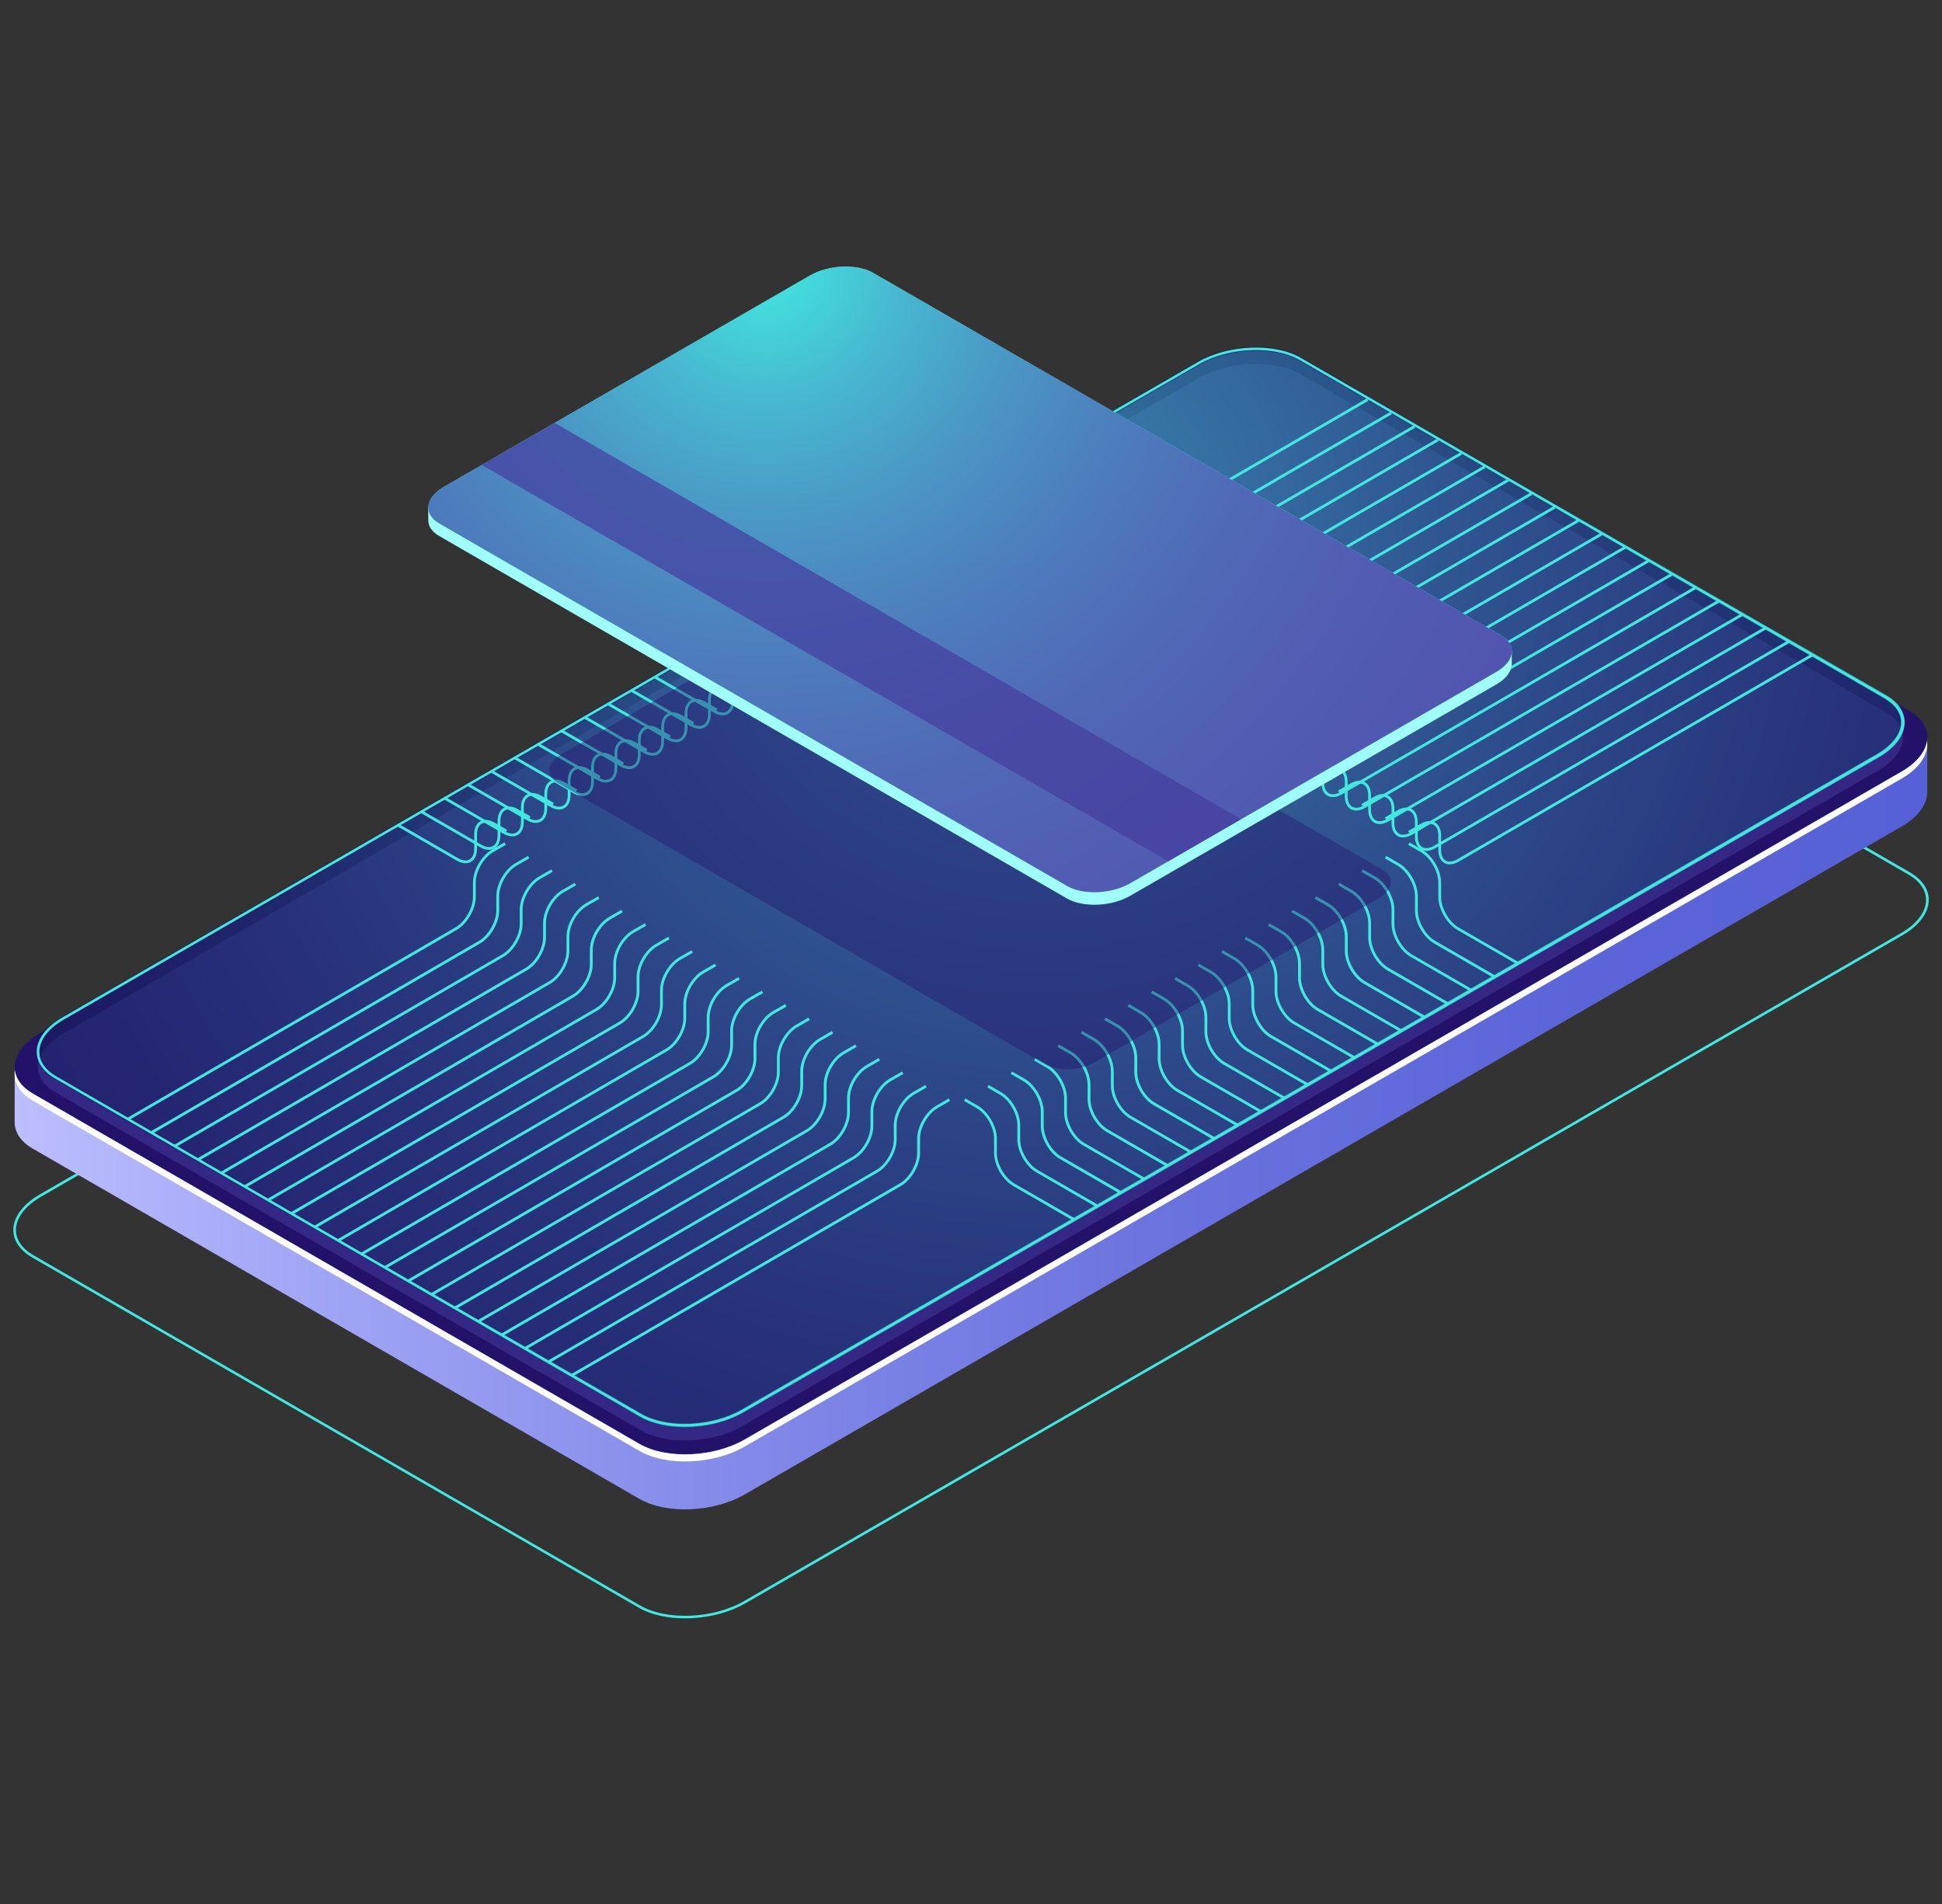<svg width="102" height="100" viewBox="0 0 102 100" fill="none" xmlns="http://www.w3.org/2000/svg">
<rect x="0" y="0" width="102" height="100" fill="#333333" stroke="none"/>
<g clip-path="url(#clip0_2688_11683)">
<path d="M35.987 85C35.076 85 34.201 84.816 33.554 84.439L1.691 66.045C1.054 65.675 0.7 65.164 0.7 64.6C0.7 63.923 1.207 63.245 2.088 62.735L62.854 27.652C64.505 26.698 67.015 26.594 68.45 27.422L100.312 45.816C100.95 46.186 101.304 46.697 101.304 47.261C101.304 47.938 100.796 48.616 99.915 49.126L39.15 84.209C38.246 84.73 37.088 84.997 35.99 84.997L35.987 85ZM66.014 26.998C64.939 26.998 63.805 27.258 62.92 27.769L2.155 62.855C1.318 63.339 0.837 63.976 0.837 64.6C0.837 65.111 1.164 65.585 1.758 65.928L33.621 84.323C35.016 85.127 37.465 85.027 39.08 84.092L99.845 49.009C100.683 48.526 101.163 47.888 101.163 47.264C101.163 46.754 100.836 46.28 100.242 45.936L68.38 27.542C67.749 27.178 66.901 26.998 66.014 26.998Z" fill="#42E8E0"/>
<path d="M101.234 38.768L96.659 39.556L68.417 23.251C66.999 22.433 64.526 22.537 62.891 23.481L8.86 54.673L0.771 56.064V58.934C0.767 59.458 1.078 59.959 1.722 60.329L33.584 78.723C35.002 79.541 37.475 79.437 39.11 78.493L99.876 43.41C100.757 42.903 101.21 42.252 101.224 41.635H101.227V38.765L101.234 38.768Z" fill="url(#paint0_linear_2688_11683)"/>
<path d="M33.587 75.837L1.725 57.439C0.307 56.622 0.487 55.193 2.122 54.249L62.887 19.166C64.522 18.222 66.998 18.118 68.413 18.936L100.276 37.33C101.694 38.148 101.514 39.576 99.879 40.52L39.114 75.603C37.478 76.547 35.002 76.651 33.587 75.833V75.837Z" fill="#24126A"/>
<path d="M99.879 40.523L39.113 75.606C37.478 76.551 35.002 76.654 33.587 75.837L1.725 57.439C1.157 57.112 0.85 56.685 0.783 56.231C0.697 56.819 1 57.396 1.725 57.813L33.587 76.207C35.005 77.025 37.478 76.921 39.113 75.977L99.879 40.894C100.86 40.327 101.31 39.589 101.213 38.912C101.13 39.479 100.679 40.06 99.879 40.523Z" fill="white"/>
<path opacity="0.51" d="M33.651 75.122L2.923 57.379C1.551 56.588 1.725 55.207 3.307 54.292L62.947 19.867C64.529 18.953 66.925 18.852 68.297 19.647L99.021 37.39C100.393 38.181 100.219 39.562 98.638 40.477L39 74.899C37.419 75.813 35.023 75.913 33.651 75.119V75.122Z" fill="#453C9E"/>
<path style="mix-blend-mode:lighten" opacity="0.5" d="M33.651 74.331L2.923 56.585C1.551 55.794 1.725 54.412 3.306 53.498L62.947 19.076C64.529 18.161 66.925 18.061 68.296 18.856L99.021 36.599C100.392 37.39 100.219 38.771 98.637 39.686L39 74.108C37.418 75.022 35.022 75.122 33.651 74.328V74.331Z" fill="url(#paint1_radial_2688_11683)"/>
<path style="mix-blend-mode:lighten" opacity="0.8" d="M35.974 74.962C35.086 74.962 34.235 74.782 33.601 74.418L2.873 56.672C2.245 56.308 1.898 55.8 1.898 55.243C1.898 54.576 2.392 53.908 3.257 53.411L62.897 18.989C64.506 18.061 66.948 17.961 68.347 18.769L99.071 36.512C99.699 36.876 100.046 37.383 100.046 37.94C100.046 38.608 99.552 39.275 98.688 39.773L39.05 74.195C38.173 74.702 37.045 74.962 35.974 74.962ZM33.701 74.245C35.042 75.019 37.398 74.919 38.95 74.024L98.587 39.602C99.388 39.138 99.849 38.534 99.849 37.94C99.849 37.456 99.538 37.013 98.975 36.686L68.246 18.939C66.905 18.165 64.552 18.265 62.997 19.159L3.357 53.585C2.556 54.045 2.095 54.653 2.095 55.247C2.095 55.73 2.406 56.178 2.973 56.501L33.698 74.245H33.701Z" fill="url(#paint2_linear_2688_11683)"/>
<path d="M35.973 74.932C35.089 74.932 34.245 74.755 33.617 74.392L2.889 56.645C2.269 56.288 1.928 55.791 1.928 55.243C1.928 54.589 2.419 53.928 3.273 53.438L62.91 19.016C64.509 18.091 66.942 17.991 68.326 18.796L99.051 36.539C99.672 36.896 100.012 37.393 100.012 37.941C100.012 38.595 99.522 39.255 98.667 39.746L39.03 74.168C38.156 74.672 37.034 74.932 35.97 74.932H35.973ZM33.684 74.272C35.035 75.049 37.401 74.952 38.963 74.051L98.6 39.629C99.411 39.162 99.875 38.544 99.875 37.941C99.875 37.447 99.558 36.989 98.984 36.659L68.26 18.912C66.911 18.135 64.542 18.232 62.98 19.133L3.343 53.558C2.532 54.025 2.068 54.643 2.068 55.247C2.068 55.741 2.385 56.198 2.959 56.528L33.684 74.272Z" fill="#42E8E0"/>
<g style="mix-blend-mode:lighten">
<path d="M47.783 31.917C47.64 31.917 47.48 31.871 47.319 31.777L44.163 29.955L44.236 29.828L47.393 31.65C47.627 31.784 47.84 31.807 47.997 31.717C48.154 31.627 48.24 31.427 48.24 31.16V30.399C48.24 30.075 48.354 29.832 48.557 29.715C48.761 29.598 49.028 29.621 49.308 29.782L49.969 30.162L49.896 30.289L49.235 29.908C49.001 29.775 48.788 29.752 48.631 29.842C48.474 29.932 48.387 30.132 48.387 30.399V31.16C48.387 31.483 48.274 31.727 48.07 31.844C47.984 31.894 47.887 31.917 47.783 31.917Z" fill="#42E8E0"/>
</g>
<g style="mix-blend-mode:lighten">
<path d="M46.555 32.625C46.412 32.625 46.252 32.578 46.092 32.485L42.935 30.663L43.008 30.536L46.165 32.358C46.398 32.491 46.612 32.515 46.769 32.425C46.926 32.334 47.013 32.134 47.013 31.867V31.107C47.013 30.783 47.126 30.539 47.33 30.422C47.533 30.306 47.8 30.329 48.08 30.489L48.741 30.869L48.668 30.996L48.007 30.616C47.773 30.482 47.56 30.459 47.403 30.549C47.246 30.639 47.159 30.84 47.159 31.107V31.867C47.159 32.191 47.046 32.435 46.842 32.551C46.755 32.602 46.659 32.625 46.555 32.625Z" fill="#42E8E0"/>
</g>
<g style="mix-blend-mode:lighten">
<path d="M45.327 33.329C45.184 33.329 45.024 33.282 44.863 33.189L41.706 31.367L41.78 31.24L44.937 33.062C45.17 33.196 45.384 33.219 45.541 33.129C45.698 33.039 45.785 32.838 45.785 32.571V31.811C45.785 31.487 45.898 31.243 46.102 31.127C46.308 31.01 46.575 31.033 46.852 31.193L47.513 31.574L47.44 31.7L46.779 31.32C46.545 31.186 46.332 31.163 46.175 31.253C46.018 31.343 45.931 31.544 45.931 31.811V32.571C45.931 32.895 45.818 33.139 45.614 33.255C45.528 33.306 45.431 33.329 45.327 33.329Z" fill="#42E8E0"/>
</g>
<g style="mix-blend-mode:lighten">
<path d="M44.099 34.036C43.956 34.036 43.796 33.99 43.635 33.896L40.478 32.074L40.552 31.947L43.709 33.77C43.942 33.903 44.156 33.93 44.313 33.836C44.47 33.746 44.556 33.546 44.556 33.279V32.518C44.556 32.194 44.67 31.951 44.873 31.834C45.077 31.717 45.344 31.741 45.624 31.901L46.285 32.281L46.212 32.408L45.551 32.028C45.317 31.894 45.104 31.871 44.947 31.961C44.79 32.051 44.703 32.251 44.703 32.518V33.279C44.703 33.603 44.59 33.846 44.386 33.963C44.3 34.013 44.203 34.036 44.099 34.036Z" fill="#42E8E0"/>
</g>
<g style="mix-blend-mode:lighten">
<path d="M42.871 34.744C42.728 34.744 42.568 34.697 42.407 34.604L39.251 32.782L39.324 32.655L42.481 34.477C42.714 34.611 42.928 34.634 43.085 34.544C43.242 34.454 43.328 34.253 43.328 33.986V33.226C43.328 32.902 43.442 32.658 43.645 32.541C43.849 32.425 44.116 32.448 44.396 32.608L45.057 32.989L44.984 33.115L44.323 32.735C44.089 32.602 43.876 32.578 43.719 32.668C43.562 32.758 43.475 32.959 43.475 33.226V33.986C43.475 34.31 43.362 34.554 43.158 34.671C43.072 34.721 42.975 34.744 42.871 34.744Z" fill="#42E8E0"/>
</g>
<g style="mix-blend-mode:lighten">
<path d="M41.643 35.452C41.5 35.452 41.34 35.405 41.179 35.311L38.023 33.489L38.096 33.362L41.253 35.184C41.486 35.318 41.7 35.341 41.857 35.251C42.014 35.161 42.1 34.961 42.1 34.694V33.933C42.1 33.609 42.214 33.366 42.417 33.249C42.621 33.132 42.888 33.156 43.168 33.316L43.829 33.696L43.756 33.823L43.095 33.443C42.861 33.309 42.648 33.286 42.491 33.376C42.334 33.466 42.247 33.666 42.247 33.933V34.694C42.247 35.018 42.134 35.261 41.93 35.378C41.843 35.428 41.747 35.452 41.643 35.452Z" fill="#42E8E0"/>
</g>
<g style="mix-blend-mode:lighten">
<path d="M40.415 36.156C40.272 36.156 40.111 36.109 39.951 36.015L36.794 34.193L36.868 34.067L40.025 35.889C40.258 36.022 40.472 36.045 40.629 35.955C40.786 35.865 40.872 35.665 40.872 35.398V34.637C40.872 34.313 40.986 34.07 41.189 33.953C41.396 33.836 41.66 33.86 41.94 34.02L42.601 34.4L42.528 34.527L41.867 34.147C41.633 34.013 41.42 33.99 41.263 34.08C41.106 34.17 41.019 34.37 41.019 34.637V35.398C41.019 35.722 40.906 35.965 40.702 36.082C40.615 36.132 40.519 36.156 40.415 36.156Z" fill="#42E8E0"/>
</g>
<g style="mix-blend-mode:lighten">
<path d="M39.187 36.863C39.044 36.863 38.883 36.816 38.723 36.723L35.566 34.901L35.64 34.774L38.797 36.596C39.03 36.73 39.244 36.753 39.401 36.663C39.558 36.573 39.644 36.373 39.644 36.106V35.345C39.644 35.021 39.758 34.777 39.961 34.661C40.165 34.544 40.432 34.567 40.712 34.727L41.373 35.108L41.3 35.235L40.639 34.854C40.405 34.721 40.192 34.697 40.035 34.788C39.878 34.878 39.791 35.078 39.791 35.345V36.106C39.791 36.429 39.678 36.673 39.474 36.79C39.387 36.84 39.291 36.863 39.187 36.863Z" fill="#42E8E0"/>
</g>
<g style="mix-blend-mode:lighten">
<path d="M37.959 37.57C37.816 37.57 37.655 37.523 37.495 37.43L34.338 35.608L34.412 35.481L37.569 37.303C37.802 37.437 38.016 37.46 38.173 37.37C38.33 37.28 38.416 37.08 38.416 36.813V36.052C38.416 35.728 38.53 35.484 38.733 35.368C38.937 35.251 39.204 35.274 39.484 35.434L40.145 35.815L40.072 35.942L39.411 35.561C39.177 35.428 38.964 35.404 38.807 35.495C38.65 35.585 38.563 35.785 38.563 36.052V36.813C38.563 37.136 38.45 37.38 38.246 37.497C38.159 37.547 38.063 37.57 37.959 37.57Z" fill="#42E8E0"/>
</g>
<g style="mix-blend-mode:lighten">
<path d="M36.731 38.274C36.587 38.274 36.427 38.227 36.267 38.134L33.11 36.312L33.183 36.185L36.34 38.007C36.574 38.141 36.787 38.164 36.944 38.074C37.101 37.984 37.188 37.784 37.188 37.517V36.756C37.188 36.432 37.301 36.189 37.505 36.072C37.708 35.955 37.975 35.978 38.256 36.139L38.916 36.519L38.843 36.646L38.182 36.265C37.949 36.132 37.735 36.108 37.578 36.199C37.421 36.289 37.335 36.489 37.335 36.756V37.517C37.335 37.84 37.221 38.084 37.018 38.201C36.931 38.251 36.834 38.274 36.731 38.274Z" fill="#42E8E0"/>
</g>
<g style="mix-blend-mode:lighten">
<path d="M35.503 38.982C35.359 38.982 35.199 38.935 35.039 38.842L31.882 37.02L31.955 36.893L35.112 38.715C35.346 38.848 35.559 38.872 35.716 38.782C35.873 38.691 35.96 38.491 35.96 38.224V37.463C35.96 37.14 36.073 36.896 36.277 36.779C36.48 36.663 36.747 36.686 37.028 36.846L37.688 37.227L37.615 37.353L36.954 36.973C36.721 36.839 36.507 36.816 36.35 36.906C36.193 36.996 36.107 37.196 36.107 37.463V38.224C36.107 38.548 35.993 38.792 35.79 38.908C35.703 38.958 35.606 38.982 35.503 38.982Z" fill="#42E8E0"/>
</g>
<g style="mix-blend-mode:lighten">
<path d="M34.275 39.689C34.131 39.689 33.971 39.643 33.811 39.549L30.654 37.727L30.727 37.6L33.884 39.422C34.118 39.556 34.331 39.579 34.488 39.489C34.645 39.399 34.732 39.199 34.732 38.932V38.171C34.732 37.847 34.845 37.604 35.049 37.487C35.256 37.37 35.523 37.393 35.8 37.554L36.46 37.934L36.387 38.061L35.726 37.68C35.493 37.547 35.279 37.523 35.122 37.614C34.965 37.704 34.879 37.904 34.879 38.171V38.932C34.879 39.255 34.765 39.499 34.562 39.616C34.475 39.666 34.378 39.689 34.275 39.689Z" fill="#42E8E0"/>
</g>
<g style="mix-blend-mode:lighten">
<path d="M33.047 40.393C32.903 40.393 32.743 40.347 32.583 40.253L29.426 38.431L29.499 38.304L32.656 40.126C32.89 40.26 33.103 40.283 33.26 40.193C33.417 40.103 33.504 39.903 33.504 39.636V38.875C33.504 38.551 33.617 38.308 33.821 38.191C34.024 38.074 34.291 38.097 34.572 38.258L35.232 38.638L35.159 38.765L34.498 38.385C34.265 38.251 34.051 38.228 33.894 38.318C33.737 38.408 33.651 38.608 33.651 38.875V39.636C33.651 39.96 33.537 40.203 33.334 40.32C33.247 40.37 33.15 40.393 33.047 40.393Z" fill="#42E8E0"/>
</g>
<g style="mix-blend-mode:lighten">
<path d="M31.819 41.101C31.675 41.101 31.515 41.054 31.355 40.961L28.198 39.139L28.271 39.012L31.428 40.834C31.662 40.967 31.875 40.991 32.032 40.901C32.189 40.811 32.276 40.61 32.276 40.343V39.583C32.276 39.259 32.389 39.015 32.593 38.898C32.796 38.782 33.063 38.805 33.344 38.965L34.004 39.346L33.931 39.472L33.27 39.092C33.036 38.959 32.823 38.935 32.666 39.025C32.509 39.115 32.422 39.316 32.422 39.583V40.343C32.422 40.667 32.309 40.911 32.105 41.028C32.019 41.078 31.922 41.101 31.819 41.101Z" fill="#42E8E0"/>
</g>
<g style="mix-blend-mode:lighten">
<path d="M30.59 41.808C30.447 41.808 30.287 41.762 30.127 41.668L26.97 39.846L27.043 39.719L30.2 41.541C30.434 41.675 30.647 41.698 30.804 41.608C30.961 41.518 31.048 41.318 31.048 41.051V40.29C31.048 39.966 31.161 39.723 31.365 39.606C31.568 39.489 31.835 39.513 32.115 39.673L32.776 40.053L32.703 40.18L32.042 39.8C31.808 39.666 31.595 39.643 31.438 39.733C31.281 39.823 31.195 40.023 31.195 40.29V41.051C31.195 41.375 31.081 41.618 30.878 41.735C30.791 41.785 30.694 41.808 30.59 41.808Z" fill="#42E8E0"/>
</g>
<g style="mix-blend-mode:lighten">
<path d="M29.362 42.516C29.219 42.516 29.059 42.469 28.899 42.376L25.742 40.554L25.815 40.427L28.972 42.249C29.206 42.383 29.419 42.406 29.576 42.316C29.733 42.226 29.82 42.025 29.82 41.758V40.998C29.82 40.674 29.933 40.43 30.137 40.313C30.344 40.197 30.61 40.22 30.887 40.38L31.548 40.761L31.475 40.888L30.814 40.507C30.581 40.373 30.367 40.35 30.21 40.44C30.053 40.53 29.966 40.731 29.966 40.998V41.758C29.966 42.082 29.853 42.326 29.649 42.443C29.563 42.493 29.466 42.516 29.362 42.516Z" fill="#42E8E0"/>
</g>
<g style="mix-blend-mode:lighten">
<path d="M28.134 43.22C27.991 43.22 27.831 43.173 27.671 43.08L24.514 41.258L24.587 41.131L27.744 42.953C27.978 43.087 28.191 43.11 28.348 43.02C28.505 42.93 28.592 42.73 28.592 42.462V41.702C28.592 41.378 28.705 41.134 28.909 41.018C29.112 40.901 29.379 40.924 29.66 41.084L30.32 41.465L30.247 41.592L29.586 41.211C29.352 41.078 29.139 41.054 28.982 41.144C28.825 41.234 28.738 41.435 28.738 41.702V42.462C28.738 42.786 28.625 43.03 28.421 43.147C28.335 43.197 28.238 43.22 28.134 43.22Z" fill="#42E8E0"/>
</g>
<g style="mix-blend-mode:lighten">
<path d="M26.906 43.928C26.763 43.928 26.603 43.881 26.442 43.787L23.286 41.965L23.359 41.839L26.516 43.661C26.75 43.794 26.963 43.821 27.12 43.727C27.277 43.637 27.364 43.437 27.364 43.17V42.409C27.364 42.086 27.477 41.842 27.681 41.725C27.884 41.608 28.151 41.632 28.431 41.792L29.092 42.172L29.019 42.299L28.358 41.919C28.124 41.785 27.911 41.762 27.754 41.852C27.597 41.942 27.51 42.142 27.51 42.409V43.17C27.51 43.494 27.397 43.737 27.193 43.854C27.107 43.904 27.01 43.928 26.906 43.928Z" fill="#42E8E0"/>
</g>
<g style="mix-blend-mode:lighten">
<path d="M25.678 44.635C25.535 44.635 25.375 44.588 25.215 44.495L22.058 42.673L22.131 42.546L25.288 44.368C25.521 44.502 25.735 44.525 25.892 44.435C26.049 44.345 26.136 44.145 26.136 43.878V43.117C26.136 42.793 26.249 42.549 26.453 42.433C26.656 42.316 26.926 42.339 27.203 42.499L27.864 42.88L27.791 43.007L27.13 42.626C26.896 42.493 26.683 42.469 26.526 42.559C26.369 42.65 26.282 42.85 26.282 43.117V43.878C26.282 44.201 26.169 44.445 25.965 44.562C25.879 44.612 25.782 44.635 25.678 44.635Z" fill="#42E8E0"/>
</g>
<g style="mix-blend-mode:lighten">
<path d="M24.45 45.339C24.307 45.339 24.147 45.292 23.986 45.199L20.83 43.377L20.903 43.25L24.06 45.072C24.294 45.206 24.507 45.229 24.664 45.139C24.821 45.049 24.907 44.849 24.907 44.582V43.821C24.907 43.497 25.021 43.254 25.224 43.137C25.428 43.02 25.695 43.043 25.975 43.203L26.636 43.584L26.563 43.711L25.902 43.33C25.668 43.197 25.455 43.173 25.298 43.264C25.141 43.354 25.054 43.554 25.054 43.821V44.582C25.054 44.905 24.941 45.149 24.737 45.266C24.651 45.316 24.554 45.339 24.45 45.339Z" fill="#42E8E0"/>
</g>
<g style="mix-blend-mode:lighten">
<path d="M52.816 31.974C52.712 31.974 52.615 31.951 52.529 31.9C52.325 31.784 52.212 31.54 52.212 31.216V30.456C52.212 30.189 52.125 29.988 51.968 29.898C51.811 29.808 51.594 29.831 51.364 29.965L50.703 30.345L50.63 30.218L51.291 29.838C51.571 29.678 51.838 29.655 52.041 29.771C52.245 29.888 52.358 30.132 52.358 30.456V31.216C52.358 31.483 52.445 31.683 52.602 31.774C52.759 31.864 52.976 31.84 53.206 31.707L71.8 20.921L71.874 21.048L53.279 31.834C53.116 31.927 52.959 31.974 52.816 31.974Z" fill="#42E8E0"/>
</g>
<g style="mix-blend-mode:lighten">
<path d="M54.044 32.681C53.94 32.681 53.843 32.658 53.757 32.608C53.553 32.491 53.44 32.248 53.44 31.924V31.163C53.44 30.896 53.353 30.696 53.196 30.606C53.039 30.516 52.822 30.539 52.592 30.672L51.931 31.053L51.858 30.926L52.519 30.546C52.799 30.382 53.066 30.359 53.27 30.479C53.473 30.596 53.587 30.839 53.587 31.163V31.924C53.587 32.191 53.673 32.391 53.83 32.481C53.987 32.571 54.204 32.548 54.434 32.414L73.028 21.629L73.102 21.756L54.508 32.541C54.344 32.635 54.187 32.681 54.04 32.681H54.044Z" fill="#42E8E0"/>
</g>
<g style="mix-blend-mode:lighten">
<path d="M55.272 33.389C55.168 33.389 55.072 33.365 54.985 33.316C54.781 33.199 54.668 32.955 54.668 32.631V31.87C54.668 31.604 54.581 31.403 54.424 31.313C54.267 31.223 54.05 31.247 53.82 31.38L53.159 31.76L53.086 31.634L53.747 31.253C54.027 31.093 54.294 31.066 54.498 31.186C54.701 31.303 54.815 31.547 54.815 31.87V32.631C54.815 32.898 54.901 33.099 55.058 33.189C55.215 33.279 55.429 33.255 55.662 33.122L74.257 22.336L74.33 22.463L55.736 33.249C55.572 33.342 55.415 33.389 55.272 33.389Z" fill="#42E8E0"/>
</g>
<g style="mix-blend-mode:lighten">
<path d="M56.5 34.093C56.396 34.093 56.3 34.07 56.213 34.02C56.009 33.903 55.896 33.659 55.896 33.336V32.575C55.896 32.308 55.809 32.107 55.652 32.017C55.495 31.927 55.278 31.951 55.048 32.084L54.387 32.465L54.314 32.338L54.975 31.957C55.255 31.797 55.522 31.77 55.726 31.89C55.929 32.011 56.043 32.251 56.043 32.575V33.336C56.043 33.602 56.129 33.803 56.286 33.893C56.446 33.986 56.66 33.959 56.89 33.826L75.484 23.041L75.558 23.167L56.964 33.953C56.8 34.046 56.643 34.093 56.5 34.093Z" fill="#42E8E0"/>
</g>
<g style="mix-blend-mode:lighten">
<path d="M57.728 34.801C57.624 34.801 57.528 34.777 57.441 34.727C57.237 34.61 57.124 34.367 57.124 34.043V33.282C57.124 33.015 57.037 32.815 56.88 32.725C56.723 32.635 56.506 32.658 56.276 32.792L55.615 33.172L55.542 33.045L56.203 32.665C56.483 32.505 56.75 32.481 56.954 32.598C57.157 32.715 57.271 32.959 57.271 33.282V34.043C57.271 34.31 57.357 34.51 57.514 34.6C57.671 34.691 57.888 34.667 58.118 34.534L76.713 23.752L76.786 23.878L58.192 34.66C58.028 34.754 57.871 34.801 57.728 34.801Z" fill="#42E8E0"/>
</g>
<g style="mix-blend-mode:lighten">
<path d="M58.956 35.508C58.852 35.508 58.756 35.485 58.669 35.435C58.465 35.318 58.352 35.074 58.352 34.751V33.99C58.352 33.723 58.265 33.522 58.108 33.432C57.951 33.342 57.734 33.366 57.504 33.499L56.843 33.88L56.77 33.753L57.431 33.372C57.711 33.212 57.978 33.185 58.182 33.306C58.385 33.422 58.499 33.666 58.499 33.99V34.751C58.499 35.017 58.585 35.218 58.742 35.308C58.899 35.398 59.116 35.374 59.346 35.241L77.941 24.456L78.014 24.582L59.42 35.368C59.256 35.461 59.099 35.508 58.953 35.508H58.956Z" fill="#42E8E0"/>
</g>
<g style="mix-blend-mode:lighten">
<path d="M60.184 36.215C60.08 36.215 59.984 36.192 59.897 36.142C59.693 36.025 59.58 35.781 59.58 35.458V34.697C59.58 34.43 59.493 34.23 59.336 34.139C59.179 34.049 58.962 34.073 58.732 34.206L58.072 34.587L57.998 34.46L58.659 34.079C58.939 33.916 59.206 33.892 59.41 34.013C59.613 34.129 59.727 34.373 59.727 34.697V35.458C59.727 35.724 59.813 35.925 59.97 36.015C60.127 36.105 60.344 36.082 60.574 35.948L79.169 25.163L79.242 25.289L60.648 36.075C60.484 36.168 60.327 36.215 60.184 36.215Z" fill="#42E8E0"/>
</g>
<g style="mix-blend-mode:lighten">
<path d="M61.412 36.92C61.308 36.92 61.212 36.896 61.125 36.846C60.921 36.729 60.808 36.486 60.808 36.162V35.401C60.808 35.134 60.721 34.934 60.564 34.844C60.407 34.754 60.191 34.777 59.96 34.911L59.3 35.291L59.226 35.164L59.887 34.784C60.167 34.62 60.434 34.597 60.638 34.717C60.841 34.834 60.955 35.078 60.955 35.401V36.162C60.955 36.429 61.041 36.629 61.198 36.719C61.355 36.809 61.569 36.786 61.802 36.653L80.397 25.867L80.47 25.994L61.876 36.779C61.712 36.873 61.555 36.92 61.412 36.92Z" fill="#42E8E0"/>
</g>
<g style="mix-blend-mode:lighten">
<path d="M62.64 37.627C62.536 37.627 62.44 37.603 62.353 37.553C62.149 37.437 62.036 37.193 62.036 36.869V36.108C62.036 35.841 61.949 35.641 61.792 35.551C61.635 35.461 61.419 35.484 61.188 35.618L60.528 35.998L60.454 35.871L61.115 35.491C61.395 35.331 61.662 35.307 61.866 35.424C62.069 35.541 62.183 35.785 62.183 36.108V36.869C62.183 37.136 62.27 37.336 62.426 37.426C62.587 37.517 62.8 37.493 63.03 37.36L81.625 26.574L81.698 26.701L63.104 37.486C62.94 37.58 62.783 37.627 62.64 37.627Z" fill="#42E8E0"/>
</g>
<g style="mix-blend-mode:lighten">
<path d="M63.868 38.334C63.764 38.334 63.668 38.311 63.581 38.261C63.377 38.144 63.264 37.901 63.264 37.577V36.816C63.264 36.546 63.177 36.349 63.02 36.259C62.864 36.169 62.647 36.192 62.416 36.325L61.755 36.706L61.682 36.579L62.343 36.199C62.623 36.038 62.89 36.012 63.094 36.132C63.297 36.249 63.411 36.492 63.411 36.816V37.577C63.411 37.844 63.498 38.044 63.654 38.134C63.811 38.224 64.028 38.201 64.258 38.067L82.853 27.285L82.926 27.412L64.332 38.194C64.168 38.288 64.011 38.334 63.868 38.334Z" fill="#42E8E0"/>
</g>
<g style="mix-blend-mode:lighten">
<path d="M65.096 39.038C64.993 39.038 64.896 39.015 64.809 38.965C64.605 38.848 64.492 38.605 64.492 38.281V37.52C64.492 37.253 64.405 37.053 64.248 36.963C64.091 36.873 63.875 36.896 63.644 37.029L62.984 37.41L62.91 37.283L63.571 36.903C63.851 36.739 64.118 36.716 64.322 36.836C64.525 36.953 64.639 37.196 64.639 37.52V38.281C64.639 38.548 64.725 38.748 64.882 38.838C65.039 38.928 65.256 38.905 65.486 38.771L84.081 27.986L84.154 28.113L65.56 38.898C65.396 38.992 65.24 39.038 65.093 39.038H65.096Z" fill="#42E8E0"/>
</g>
<g style="mix-blend-mode:lighten">
<path d="M66.325 39.746C66.221 39.746 66.124 39.722 66.037 39.672C65.834 39.556 65.721 39.312 65.721 38.988V38.227C65.721 37.961 65.634 37.76 65.477 37.67C65.32 37.58 65.103 37.603 64.873 37.737L64.212 38.117L64.139 37.99L64.799 37.61C65.08 37.45 65.347 37.423 65.55 37.543C65.754 37.66 65.867 37.904 65.867 38.227V38.988C65.867 39.255 65.954 39.456 66.111 39.546C66.268 39.636 66.485 39.612 66.715 39.479L85.309 28.693L85.383 28.82L66.788 39.606C66.625 39.699 66.468 39.746 66.325 39.746Z" fill="#42E8E0"/>
</g>
<g style="mix-blend-mode:lighten">
<path d="M67.552 40.453C67.449 40.453 67.352 40.43 67.266 40.38C67.062 40.263 66.948 40.02 66.948 39.696V38.935C66.948 38.668 66.862 38.468 66.705 38.378C66.548 38.288 66.331 38.311 66.101 38.444L65.44 38.825L65.367 38.698L66.027 38.318C66.308 38.157 66.575 38.131 66.778 38.251C66.982 38.368 67.095 38.611 67.095 38.935V39.696C67.095 39.963 67.182 40.163 67.339 40.253C67.499 40.343 67.713 40.32 67.943 40.186L86.537 29.401L86.611 29.528L68.016 40.313C67.853 40.407 67.696 40.453 67.552 40.453Z" fill="#42E8E0"/>
</g>
<g style="mix-blend-mode:lighten">
<path d="M68.781 41.157C68.677 41.157 68.58 41.134 68.493 41.084C68.29 40.967 68.177 40.724 68.177 40.4V39.639C68.177 39.372 68.09 39.172 67.933 39.082C67.776 38.992 67.559 39.015 67.329 39.148L66.668 39.529L66.595 39.402L67.255 39.022C67.536 38.861 67.803 38.835 68.006 38.955C68.21 39.075 68.323 39.315 68.323 39.639V40.4C68.323 40.667 68.41 40.867 68.567 40.957C68.724 41.047 68.941 41.024 69.171 40.891L87.765 30.105L87.839 30.232L69.244 41.017C69.081 41.111 68.924 41.157 68.781 41.157Z" fill="#42E8E0"/>
</g>
<g style="mix-blend-mode:lighten">
<path d="M70.009 41.865C69.905 41.865 69.808 41.842 69.722 41.792C69.518 41.675 69.404 41.431 69.404 41.108V40.347C69.404 40.08 69.318 39.88 69.161 39.789C69.004 39.699 68.787 39.723 68.557 39.856L67.896 40.236L67.823 40.11L68.484 39.729C68.764 39.569 69.031 39.542 69.234 39.663C69.438 39.779 69.551 40.023 69.551 40.347V41.108C69.551 41.374 69.638 41.575 69.795 41.665C69.952 41.755 70.169 41.732 70.399 41.598L88.993 30.816L89.067 30.943L70.472 41.725C70.309 41.818 70.152 41.865 70.005 41.865H70.009Z" fill="#42E8E0"/>
</g>
<g style="mix-blend-mode:lighten">
<path d="M71.237 42.572C71.133 42.572 71.036 42.549 70.95 42.499C70.746 42.382 70.633 42.139 70.633 41.815V41.054C70.633 40.787 70.546 40.587 70.389 40.497C70.232 40.407 70.015 40.43 69.785 40.563L69.124 40.944L69.051 40.817L69.712 40.437C69.992 40.277 70.259 40.25 70.462 40.37C70.666 40.487 70.779 40.73 70.779 41.054V41.815C70.779 42.082 70.866 42.282 71.023 42.372C71.18 42.462 71.397 42.439 71.627 42.306L90.221 31.52L90.295 31.647L71.7 42.432C71.537 42.526 71.38 42.572 71.237 42.572Z" fill="#42E8E0"/>
</g>
<g style="mix-blend-mode:lighten">
<path d="M72.465 43.28C72.361 43.28 72.264 43.257 72.178 43.207C71.974 43.09 71.861 42.846 71.861 42.523V41.762C71.861 41.495 71.774 41.294 71.617 41.204C71.46 41.114 71.243 41.138 71.013 41.271L70.352 41.651L70.279 41.525L70.94 41.144C71.22 40.984 71.487 40.957 71.69 41.078C71.894 41.194 72.007 41.438 72.007 41.762V42.523C72.007 42.789 72.094 42.99 72.251 43.08C72.408 43.17 72.625 43.147 72.855 43.013L91.449 32.227L91.523 32.354L72.928 43.14C72.765 43.233 72.608 43.28 72.465 43.28Z" fill="#42E8E0"/>
</g>
<g style="mix-blend-mode:lighten">
<path d="M73.693 43.984C73.589 43.984 73.492 43.961 73.406 43.911C73.202 43.794 73.089 43.55 73.089 43.227V42.466C73.089 42.199 73.002 41.998 72.845 41.908C72.688 41.818 72.471 41.842 72.241 41.975L71.58 42.356L71.507 42.229L72.168 41.848C72.448 41.685 72.715 41.661 72.918 41.782C73.122 41.898 73.236 42.142 73.236 42.466V43.227C73.236 43.493 73.322 43.694 73.479 43.784C73.639 43.877 73.853 43.851 74.083 43.717L92.677 32.932L92.751 33.059L74.156 43.844C73.993 43.937 73.836 43.984 73.693 43.984Z" fill="#42E8E0"/>
</g>
<g style="mix-blend-mode:lighten">
<path d="M74.921 44.692C74.817 44.692 74.72 44.668 74.634 44.618C74.43 44.502 74.317 44.258 74.317 43.934V43.173C74.317 42.906 74.23 42.706 74.073 42.616C73.916 42.526 73.699 42.549 73.469 42.683L72.808 43.063L72.735 42.936L73.396 42.556C73.676 42.396 73.943 42.372 74.147 42.489C74.35 42.606 74.463 42.85 74.463 43.173V43.934C74.463 44.201 74.55 44.401 74.707 44.492C74.864 44.582 75.081 44.558 75.311 44.425L93.905 33.643L93.979 33.769L75.385 44.551C75.221 44.645 75.064 44.692 74.921 44.692Z" fill="#42E8E0"/>
</g>
<g style="mix-blend-mode:lighten">
<path d="M76.149 45.399C76.045 45.399 75.948 45.376 75.862 45.326C75.658 45.209 75.545 44.965 75.545 44.642V43.881C75.545 43.614 75.458 43.414 75.301 43.324C75.144 43.233 74.927 43.257 74.697 43.39L74.036 43.771L73.963 43.644L74.624 43.263C74.904 43.103 75.171 43.077 75.374 43.197C75.578 43.313 75.692 43.557 75.692 43.881V44.642C75.692 44.909 75.778 45.109 75.935 45.199C76.092 45.289 76.309 45.266 76.539 45.132L95.133 34.347L95.207 34.474L76.612 45.259C76.449 45.352 76.292 45.399 76.145 45.399H76.149Z" fill="#42E8E0"/>
</g>
<g style="mix-blend-mode:lighten">
<path d="M56.363 64.107L53.206 62.285C52.656 61.968 52.212 61.194 52.212 60.559V59.799C52.212 59.211 51.798 58.494 51.291 58.2L50.63 57.82L50.703 57.693L51.364 58.073C51.915 58.39 52.358 59.164 52.358 59.799V60.559C52.358 61.147 52.772 61.864 53.279 62.158L56.436 63.98L56.363 64.107Z" fill="#42E8E0"/>
</g>
<g style="mix-blend-mode:lighten">
<path d="M57.591 63.399L54.434 61.577C53.883 61.26 53.436 60.486 53.436 59.852V59.091C53.436 58.504 53.023 57.786 52.515 57.493L51.855 57.112L51.928 56.985L52.589 57.366C53.139 57.683 53.583 58.457 53.583 59.091V59.852C53.583 60.439 53.997 61.157 54.504 61.45L57.661 63.272L57.588 63.399H57.591Z" fill="#42E8E0"/>
</g>
<g style="mix-blend-mode:lighten">
<path d="M58.819 62.692L55.662 60.87C55.112 60.553 54.668 59.778 54.668 59.144V58.383C54.668 57.796 54.254 57.079 53.747 56.785L53.086 56.405L53.159 56.278L53.82 56.658C54.371 56.975 54.818 57.749 54.818 58.383V59.144C54.818 59.732 55.232 60.449 55.739 60.743L58.896 62.565L58.822 62.692H58.819Z" fill="#42E8E0"/>
</g>
<g style="mix-blend-mode:lighten">
<path d="M60.047 61.984L56.89 60.162C56.34 59.845 55.892 59.071 55.892 58.437V57.676C55.892 57.089 55.478 56.371 54.971 56.078L54.31 55.697L54.384 55.57L55.045 55.951C55.595 56.268 56.039 57.042 56.039 57.676V58.437C56.039 59.024 56.453 59.742 56.96 60.035L60.117 61.857L60.044 61.984H60.047Z" fill="#42E8E0"/>
</g>
<g style="mix-blend-mode:lighten">
<path d="M61.275 61.273L58.118 59.451C57.568 59.134 57.124 58.36 57.124 57.726V56.965C57.124 56.378 56.71 55.66 56.203 55.367L55.542 54.986L55.615 54.859L56.276 55.24C56.827 55.557 57.274 56.331 57.274 56.965V57.726C57.274 58.313 57.688 59.031 58.195 59.324L61.352 61.147L61.279 61.273H61.275Z" fill="#42E8E0"/>
</g>
<g style="mix-blend-mode:lighten">
<path d="M62.503 60.566L59.346 58.744C58.796 58.427 58.348 57.653 58.348 57.018V56.258C58.348 55.67 57.935 54.953 57.427 54.659L56.767 54.279L56.84 54.152L57.501 54.532C58.051 54.849 58.495 55.623 58.495 56.258V57.018C58.495 57.606 58.909 58.323 59.416 58.617L62.573 60.439L62.5 60.566H62.503Z" fill="#42E8E0"/>
</g>
<g style="mix-blend-mode:lighten">
<path d="M63.731 59.859L60.574 58.037C60.024 57.72 59.58 56.945 59.58 56.311V55.55C59.58 54.963 59.166 54.246 58.659 53.952L57.998 53.572L58.072 53.445L58.732 53.825C59.283 54.142 59.73 54.916 59.73 55.55V56.311C59.73 56.899 60.144 57.616 60.651 57.91L63.808 59.732L63.734 59.859H63.731Z" fill="#42E8E0"/>
</g>
<g style="mix-blend-mode:lighten">
<path d="M64.959 59.151L61.802 57.329C61.252 57.012 60.808 56.238 60.808 55.604V54.843C60.808 54.256 60.394 53.538 59.887 53.245L59.226 52.864L59.3 52.737L59.96 53.118C60.511 53.435 60.955 54.209 60.955 54.843V55.604C60.955 56.191 61.368 56.909 61.876 57.202L65.033 59.024L64.959 59.151Z" fill="#42E8E0"/>
</g>
<g style="mix-blend-mode:lighten">
<path d="M66.191 58.444L63.034 56.622C62.483 56.305 62.036 55.53 62.036 54.896V54.136C62.036 53.548 61.622 52.831 61.115 52.537L60.454 52.157L60.528 52.03L61.188 52.41C61.739 52.727 62.183 53.501 62.183 54.136V54.896C62.183 55.484 62.596 56.201 63.104 56.495L66.261 58.317L66.187 58.444H66.191Z" fill="#42E8E0"/>
</g>
<g style="mix-blend-mode:lighten">
<path d="M67.415 57.736L64.258 55.914C63.708 55.597 63.264 54.823 63.264 54.189V53.428C63.264 52.841 62.85 52.123 62.343 51.83L61.682 51.449L61.755 51.322L62.416 51.703C62.967 52.02 63.411 52.794 63.411 53.428V54.189C63.411 54.776 63.825 55.494 64.332 55.787L67.489 57.609L67.415 57.736Z" fill="#42E8E0"/>
</g>
<g style="mix-blend-mode:lighten">
<path d="M68.644 57.029L65.487 55.207C64.936 54.89 64.489 54.115 64.489 53.481V52.721C64.489 52.133 64.075 51.416 63.568 51.122L62.907 50.742L62.981 50.615L63.641 50.995C64.192 51.312 64.636 52.086 64.636 52.721V53.481C64.636 54.069 65.05 54.786 65.557 55.08L68.714 56.902L68.64 57.029H68.644Z" fill="#42E8E0"/>
</g>
<g style="mix-blend-mode:lighten">
<path d="M69.875 56.321L66.718 54.499C66.167 54.182 65.723 53.408 65.723 52.774V52.013C65.723 51.426 65.31 50.708 64.802 50.414L64.142 50.034L64.215 49.907L64.876 50.288C65.426 50.605 65.874 51.379 65.874 52.013V52.774C65.874 53.361 66.287 54.079 66.795 54.372L69.951 56.194L69.878 56.321H69.875Z" fill="#42E8E0"/>
</g>
<g style="mix-blend-mode:lighten">
<path d="M71.1 55.614L67.943 53.791C67.392 53.474 66.945 52.7 66.945 52.066V51.305C66.945 50.718 66.531 50.001 66.024 49.707L65.363 49.327L65.437 49.2L66.097 49.58C66.648 49.897 67.092 50.671 67.092 51.305V52.066C67.092 52.654 67.506 53.371 68.013 53.665L71.17 55.487L71.096 55.614H71.1Z" fill="#42E8E0"/>
</g>
<g style="mix-blend-mode:lighten">
<path d="M72.331 54.906L69.174 53.084C68.623 52.767 68.179 51.993 68.179 51.359V50.598C68.179 50.011 67.766 49.293 67.258 48.999L66.598 48.619L66.671 48.492L67.332 48.873C67.882 49.19 68.33 49.964 68.33 50.598V51.359C68.33 51.946 68.743 52.664 69.251 52.957L72.407 54.779L72.334 54.906H72.331Z" fill="#42E8E0"/>
</g>
<g style="mix-blend-mode:lighten">
<path d="M73.559 54.199L70.402 52.377C69.852 52.059 69.404 51.285 69.404 50.651V49.89C69.404 49.303 68.991 48.586 68.484 48.292L67.823 47.911L67.896 47.785L68.557 48.165C69.108 48.482 69.551 49.256 69.551 49.89V50.651C69.551 51.239 69.965 51.956 70.472 52.25L73.629 54.072L73.556 54.199H73.559Z" fill="#42E8E0"/>
</g>
<g style="mix-blend-mode:lighten">
<path d="M74.787 53.492L71.63 51.669C71.08 51.352 70.636 50.578 70.636 49.944V49.183C70.636 48.596 70.222 47.879 69.715 47.585L69.054 47.204L69.128 47.078L69.788 47.458C70.339 47.775 70.786 48.549 70.786 49.183V49.944C70.786 50.532 71.2 51.249 71.707 51.543L74.864 53.365L74.791 53.492H74.787Z" fill="#42E8E0"/>
</g>
<g style="mix-blend-mode:lighten">
<path d="M76.015 52.784L72.859 50.962C72.308 50.645 71.864 49.871 71.864 49.237V48.476C71.864 47.889 71.45 47.171 70.943 46.877L70.282 46.497L70.356 46.37L71.016 46.751C71.567 47.068 72.011 47.842 72.011 48.476V49.237C72.011 49.824 72.425 50.541 72.932 50.835L76.089 52.657L76.015 52.784Z" fill="#42E8E0"/>
</g>
<g style="mix-blend-mode:lighten">
<path d="M77.243 52.077L74.086 50.254C73.536 49.937 73.089 49.163 73.089 48.529V47.768C73.089 47.181 72.675 46.464 72.168 46.17L71.507 45.789L71.58 45.663L72.241 46.043C72.792 46.36 73.236 47.134 73.236 47.768V48.529C73.236 49.117 73.649 49.834 74.156 50.128L77.313 51.95L77.24 52.077H77.243Z" fill="#42E8E0"/>
</g>
<g style="mix-blend-mode:lighten">
<path d="M78.471 51.369L75.314 49.547C74.764 49.23 74.32 48.456 74.32 47.822V47.061C74.32 46.474 73.906 45.756 73.399 45.462L72.738 45.082L72.812 44.955L73.472 45.336C74.023 45.653 74.467 46.427 74.467 47.061V47.822C74.467 48.409 74.881 49.126 75.388 49.42L78.545 51.242L78.471 51.369Z" fill="#42E8E0"/>
</g>
<g style="mix-blend-mode:lighten">
<path d="M79.699 50.661L76.543 48.839C75.992 48.522 75.545 47.748 75.545 47.114V46.353C75.545 45.766 75.131 45.048 74.624 44.755L73.963 44.374L74.036 44.248L74.697 44.628C75.248 44.945 75.692 45.719 75.692 46.353V47.114C75.692 47.702 76.105 48.419 76.612 48.713L79.769 50.535L79.696 50.661H79.699Z" fill="#42E8E0"/>
</g>
<g style="mix-blend-mode:lighten">
<path d="M30.093 72.285L30.02 72.159L47.253 62.157C47.763 61.864 48.174 61.146 48.174 60.559V59.798C48.174 59.164 48.621 58.39 49.172 58.073L49.832 57.692L49.906 57.819L49.245 58.2C48.738 58.493 48.324 59.211 48.324 59.798V60.559C48.324 61.193 47.877 61.967 47.33 62.284L30.097 72.285H30.093Z" fill="#42E8E0"/>
</g>
<g style="mix-blend-mode:lighten">
<path d="M28.865 71.579L28.792 71.452L46.025 61.45C46.535 61.157 46.946 60.439 46.946 59.852V59.091C46.946 58.457 47.393 57.683 47.94 57.366L48.601 56.985L48.674 57.112L48.014 57.493C47.506 57.786 47.093 58.504 47.093 59.091V59.852C47.093 60.486 46.645 61.26 46.098 61.577L28.865 71.579Z" fill="#42E8E0"/>
</g>
<g style="mix-blend-mode:lighten">
<path d="M27.637 70.871L27.564 70.744L44.797 60.743C45.307 60.449 45.721 59.732 45.721 59.144V58.383C45.721 57.749 46.168 56.975 46.715 56.658L47.376 56.278L47.45 56.405L46.789 56.785C46.282 57.079 45.868 57.796 45.868 58.383V59.144C45.868 59.778 45.421 60.553 44.87 60.87L27.637 70.871Z" fill="#42E8E0"/>
</g>
<g style="mix-blend-mode:lighten">
<path d="M26.409 70.163L26.336 70.037L43.569 60.035C44.079 59.742 44.49 59.024 44.49 58.437V57.676C44.49 57.042 44.937 56.268 45.487 55.951L46.148 55.57L46.222 55.697L45.561 56.078C45.054 56.371 44.64 57.089 44.64 57.676V58.437C44.64 59.071 44.193 59.845 43.645 60.162L26.413 70.163H26.409Z" fill="#42E8E0"/>
</g>
<g style="mix-blend-mode:lighten">
<path d="M25.181 69.453L25.108 69.326L42.341 59.324C42.851 59.031 43.265 58.313 43.265 57.726V56.965C43.265 56.331 43.712 55.557 44.26 55.24L44.92 54.859L44.994 54.986L44.333 55.367C43.826 55.66 43.412 56.378 43.412 56.965V57.726C43.412 58.36 42.965 59.134 42.414 59.451L25.181 69.453Z" fill="#42E8E0"/>
</g>
<g style="mix-blend-mode:lighten">
<path d="M23.953 68.745L23.88 68.618L41.113 58.617C41.623 58.323 42.034 57.606 42.034 57.018V56.258C42.034 55.623 42.481 54.849 43.032 54.532L43.692 54.152L43.766 54.279L43.105 54.659C42.598 54.953 42.184 55.67 42.184 56.258V57.018C42.184 57.653 41.737 58.427 41.189 58.744L23.957 68.745H23.953Z" fill="#42E8E0"/>
</g>
<g style="mix-blend-mode:lighten">
<path d="M22.725 68.037L22.652 67.911L39.885 57.909C40.395 57.616 40.809 56.898 40.809 56.311V55.55C40.809 54.916 41.256 54.142 41.803 53.825L42.464 53.444L42.538 53.571L41.877 53.952C41.37 54.245 40.956 54.963 40.956 55.55V56.311C40.956 56.945 40.509 57.719 39.958 58.036L22.725 68.037Z" fill="#42E8E0"/>
</g>
<g style="mix-blend-mode:lighten">
<path d="M21.497 67.33L21.424 67.203L38.657 57.202C39.167 56.908 39.578 56.191 39.578 55.603V54.843C39.578 54.209 40.025 53.434 40.575 53.117L41.236 52.737L41.31 52.864L40.649 53.244C40.142 53.538 39.728 54.255 39.728 54.843V55.603C39.728 56.237 39.281 57.012 38.733 57.329L21.501 67.33H21.497Z" fill="#42E8E0"/>
</g>
<g style="mix-blend-mode:lighten">
<path d="M20.269 66.623L20.196 66.496L37.429 56.495C37.939 56.201 38.353 55.484 38.353 54.896V54.136C38.353 53.501 38.8 52.727 39.347 52.41L40.008 52.03L40.081 52.157L39.421 52.537C38.914 52.831 38.5 53.548 38.5 54.136V54.896C38.5 55.53 38.053 56.305 37.502 56.622L20.269 66.623Z" fill="#42E8E0"/>
</g>
<g style="mix-blend-mode:lighten">
<path d="M19.041 65.915L18.967 65.789L36.2 55.787C36.711 55.494 37.121 54.776 37.121 54.189V53.428C37.121 52.794 37.568 52.02 38.119 51.703L38.78 51.322L38.853 51.449L38.192 51.83C37.685 52.123 37.271 52.841 37.271 53.428V54.189C37.271 54.823 36.824 55.597 36.277 55.914L19.044 65.915H19.041Z" fill="#42E8E0"/>
</g>
<g style="mix-blend-mode:lighten">
<path d="M17.813 65.208L17.739 65.081L34.972 55.08C35.483 54.786 35.893 54.069 35.893 53.481V52.721C35.893 52.086 36.34 51.312 36.888 50.995L37.548 50.615L37.622 50.742L36.961 51.122C36.454 51.416 36.04 52.133 36.04 52.721V53.481C36.04 54.115 35.593 54.89 35.045 55.207L17.813 65.208Z" fill="#42E8E0"/>
</g>
<g style="mix-blend-mode:lighten">
<path d="M16.585 64.5L16.511 64.374L33.744 54.372C34.255 54.079 34.668 53.361 34.668 52.774V52.013C34.668 51.379 35.115 50.605 35.663 50.288L36.324 49.907L36.397 50.034L35.736 50.414C35.229 50.708 34.815 51.426 34.815 52.013V52.774C34.815 53.408 34.368 54.182 33.817 54.499L16.585 64.5Z" fill="#42E8E0"/>
</g>
<g style="mix-blend-mode:lighten">
<path d="M15.357 63.793L15.283 63.666L32.516 53.665C33.026 53.371 33.437 52.654 33.437 52.066V51.305C33.437 50.671 33.884 49.897 34.435 49.58L35.096 49.2L35.169 49.327L34.508 49.707C34.001 50.001 33.587 50.718 33.587 51.305V52.066C33.587 52.7 33.14 53.474 32.593 53.791L15.36 63.793H15.357Z" fill="#42E8E0"/>
</g>
<g style="mix-blend-mode:lighten">
<path d="M14.129 63.085L14.055 62.959L31.288 52.957C31.799 52.664 32.212 51.946 32.212 51.359V50.598C32.212 49.964 32.66 49.19 33.207 48.873L33.867 48.492L33.941 48.619L33.28 48.999C32.773 49.293 32.359 50.011 32.359 50.598V51.359C32.359 51.993 31.912 52.767 31.361 53.084L14.129 63.085Z" fill="#42E8E0"/>
</g>
<g style="mix-blend-mode:lighten">
<path d="M12.901 62.378L12.827 62.251L30.06 52.25C30.57 51.956 30.981 51.239 30.981 50.651V49.89C30.981 49.256 31.428 48.482 31.979 48.165L32.639 47.785L32.713 47.911L32.052 48.292C31.545 48.586 31.131 49.303 31.131 49.89V50.651C31.131 51.285 30.684 52.059 30.137 52.377L12.904 62.378H12.901Z" fill="#42E8E0"/>
</g>
<g style="mix-blend-mode:lighten">
<path d="M11.672 61.67L11.599 61.543L28.832 51.542C29.342 51.248 29.756 50.531 29.756 49.944V49.183C29.756 48.549 30.203 47.775 30.751 47.458L31.411 47.077L31.485 47.204L30.824 47.584C30.317 47.878 29.903 48.596 29.903 49.183V49.944C29.903 50.578 29.456 51.352 28.905 51.669L11.672 61.67Z" fill="#42E8E0"/>
</g>
<g style="mix-blend-mode:lighten">
<path d="M10.444 60.963L10.371 60.836L27.604 50.835C28.114 50.541 28.525 49.824 28.525 49.236V48.475C28.525 47.841 28.972 47.067 29.523 46.75L30.183 46.37L30.257 46.496L29.596 46.877C29.089 47.17 28.675 47.888 28.675 48.475V49.236C28.675 49.87 28.228 50.644 27.681 50.962L10.448 60.963H10.444Z" fill="#42E8E0"/>
</g>
<g style="mix-blend-mode:lighten">
<path d="M9.216 60.256L9.143 60.129L26.376 50.128C26.886 49.834 27.3 49.117 27.3 48.529V47.768C27.3 47.134 27.747 46.36 28.295 46.043L28.955 45.663L29.029 45.789L28.368 46.17C27.861 46.464 27.447 47.181 27.447 47.768V48.529C27.447 49.163 27 49.937 26.449 50.254L9.216 60.256Z" fill="#42E8E0"/>
</g>
<g style="mix-blend-mode:lighten">
<path d="M7.988 59.548L7.915 59.421L25.148 49.42C25.658 49.126 26.069 48.409 26.069 47.822V47.061C26.069 46.427 26.516 45.653 27.067 45.336L27.727 44.955L27.801 45.082L27.14 45.462C26.633 45.756 26.219 46.474 26.219 47.061V47.822C26.219 48.456 25.772 49.23 25.224 49.547L7.992 59.548H7.988Z" fill="#42E8E0"/>
</g>
<g style="mix-blend-mode:lighten">
<path d="M6.76 58.837L6.687 58.71L23.92 48.709C24.43 48.416 24.841 47.698 24.841 47.111V46.35C24.841 45.716 25.288 44.942 25.835 44.625L26.496 44.244L26.569 44.371L25.909 44.751C25.401 45.045 24.988 45.763 24.988 46.35V47.111C24.988 47.745 24.541 48.519 23.993 48.836L6.76 58.837Z" fill="#42E8E0"/>
</g>
<path opacity="0.4" d="M54.901 55.907L29.292 41.121C28.632 40.74 28.715 40.073 29.479 39.629L44.419 31.003C45.184 30.562 46.338 30.512 47.002 30.896L72.611 45.679C73.272 46.059 73.189 46.727 72.424 47.171L57.484 55.797C56.72 56.238 55.565 56.288 54.901 55.904V55.907Z" fill="#24126A"/>
<path d="M79.405 34.186L78.978 34.129C78.932 34.096 78.885 34.062 78.831 34.032L45.864 14.998C45.013 14.507 43.525 14.567 42.541 15.135L23.309 26.237C23.052 26.384 22.858 26.554 22.722 26.728L22.495 26.661V27.325C22.495 27.635 22.685 27.932 23.069 28.153L56.036 47.187C56.887 47.678 58.375 47.618 59.359 47.05L78.591 35.948C79.142 35.631 79.415 35.224 79.405 34.837V34.179V34.186Z" fill="#9FFFF8"/>
<path d="M56.039 46.526L23.072 27.492C22.221 27.001 22.328 26.14 23.309 25.573L42.541 14.47C43.525 13.903 45.014 13.84 45.864 14.334L78.832 33.368C79.683 33.859 79.576 34.72 78.591 35.287L59.36 46.39C58.375 46.957 56.887 47.02 56.036 46.526H56.039Z" fill="#42E8E0"/>
<path d="M56.039 46.526L23.072 27.492C22.221 27.001 22.328 26.14 23.309 25.573L42.541 14.47C43.525 13.903 45.014 13.84 45.864 14.334L78.832 33.368C79.683 33.859 79.576 34.72 78.591 35.287L59.36 46.39C58.375 46.957 56.887 47.02 56.036 46.526H56.039Z" fill="url(#paint3_radial_2688_11683)"/>
<path opacity="0.7" d="M61.359 45.235L25.305 24.422L29.132 22.212L65.183 43.026L61.359 45.235Z" fill="#453C9E"/>
</g>
<defs>
<linearGradient id="paint0_linear_2688_11683" x1="0.771" y1="50.985" x2="101.234" y2="50.985" gradientUnits="userSpaceOnUse">
<stop stop-color="#BCBEFF"/>
<stop offset="0.15" stop-color="#A2A6F5"/>
<stop offset="0.39" stop-color="#8188E8"/>
<stop offset="0.61" stop-color="#6A72DE"/>
<stop offset="0.82" stop-color="#5B65D8"/>
<stop offset="1" stop-color="#5761D7"/>
</linearGradient>
<radialGradient id="paint1_radial_2688_11683" cx="0" cy="0" r="1" gradientUnits="userSpaceOnUse" gradientTransform="translate(54.467 27.973) scale(94.39 94.39)">
<stop stop-color="#42E8E0"/>
<stop offset="0.11" stop-color="#36B5BF"/>
<stop offset="0.22" stop-color="#2C87A0"/>
<stop offset="0.34" stop-color="#235F86"/>
<stop offset="0.46" stop-color="#1B3E71"/>
<stop offset="0.58" stop-color="#162560"/>
<stop offset="0.71" stop-color="#121355"/>
<stop offset="0.85" stop-color="#0F084E"/>
<stop offset="1" stop-color="#0F054C"/>
</radialGradient>
<linearGradient id="paint2_linear_2688_11683" x1="64.993" y1="65.201" x2="36.951" y2="27.986" gradientUnits="userSpaceOnUse">
<stop stop-color="#42E8E0"/>
<stop offset="0.11" stop-color="#36B5BF"/>
<stop offset="0.22" stop-color="#2C87A0"/>
<stop offset="0.34" stop-color="#235F86"/>
<stop offset="0.46" stop-color="#1B3E71"/>
<stop offset="0.58" stop-color="#162560"/>
<stop offset="0.71" stop-color="#121355"/>
<stop offset="0.85" stop-color="#0F084E"/>
<stop offset="1" stop-color="#0F054C"/>
</linearGradient>
<radialGradient id="paint3_radial_2688_11683" cx="0" cy="0" r="1" gradientUnits="userSpaceOnUse" gradientTransform="translate(40.161 13.966) scale(62.173 62.173)">
<stop stop-color="#42E8E0"/>
<stop offset="0.02" stop-color="#42E0DD"/>
<stop offset="0.11" stop-color="#47BAD1"/>
<stop offset="0.21" stop-color="#4A99C6"/>
<stop offset="0.32" stop-color="#4D7FBD"/>
<stop offset="0.44" stop-color="#506AB7"/>
<stop offset="0.58" stop-color="#515CB2"/>
<stop offset="0.74" stop-color="#5253AF"/>
<stop offset="1" stop-color="#5351AF"/>
</radialGradient>
<clipPath id="clip0_2688_11683">
<rect width="100.6" height="71" fill="white" transform="translate(0.7 14)"/>
</clipPath>
</defs>
</svg>
